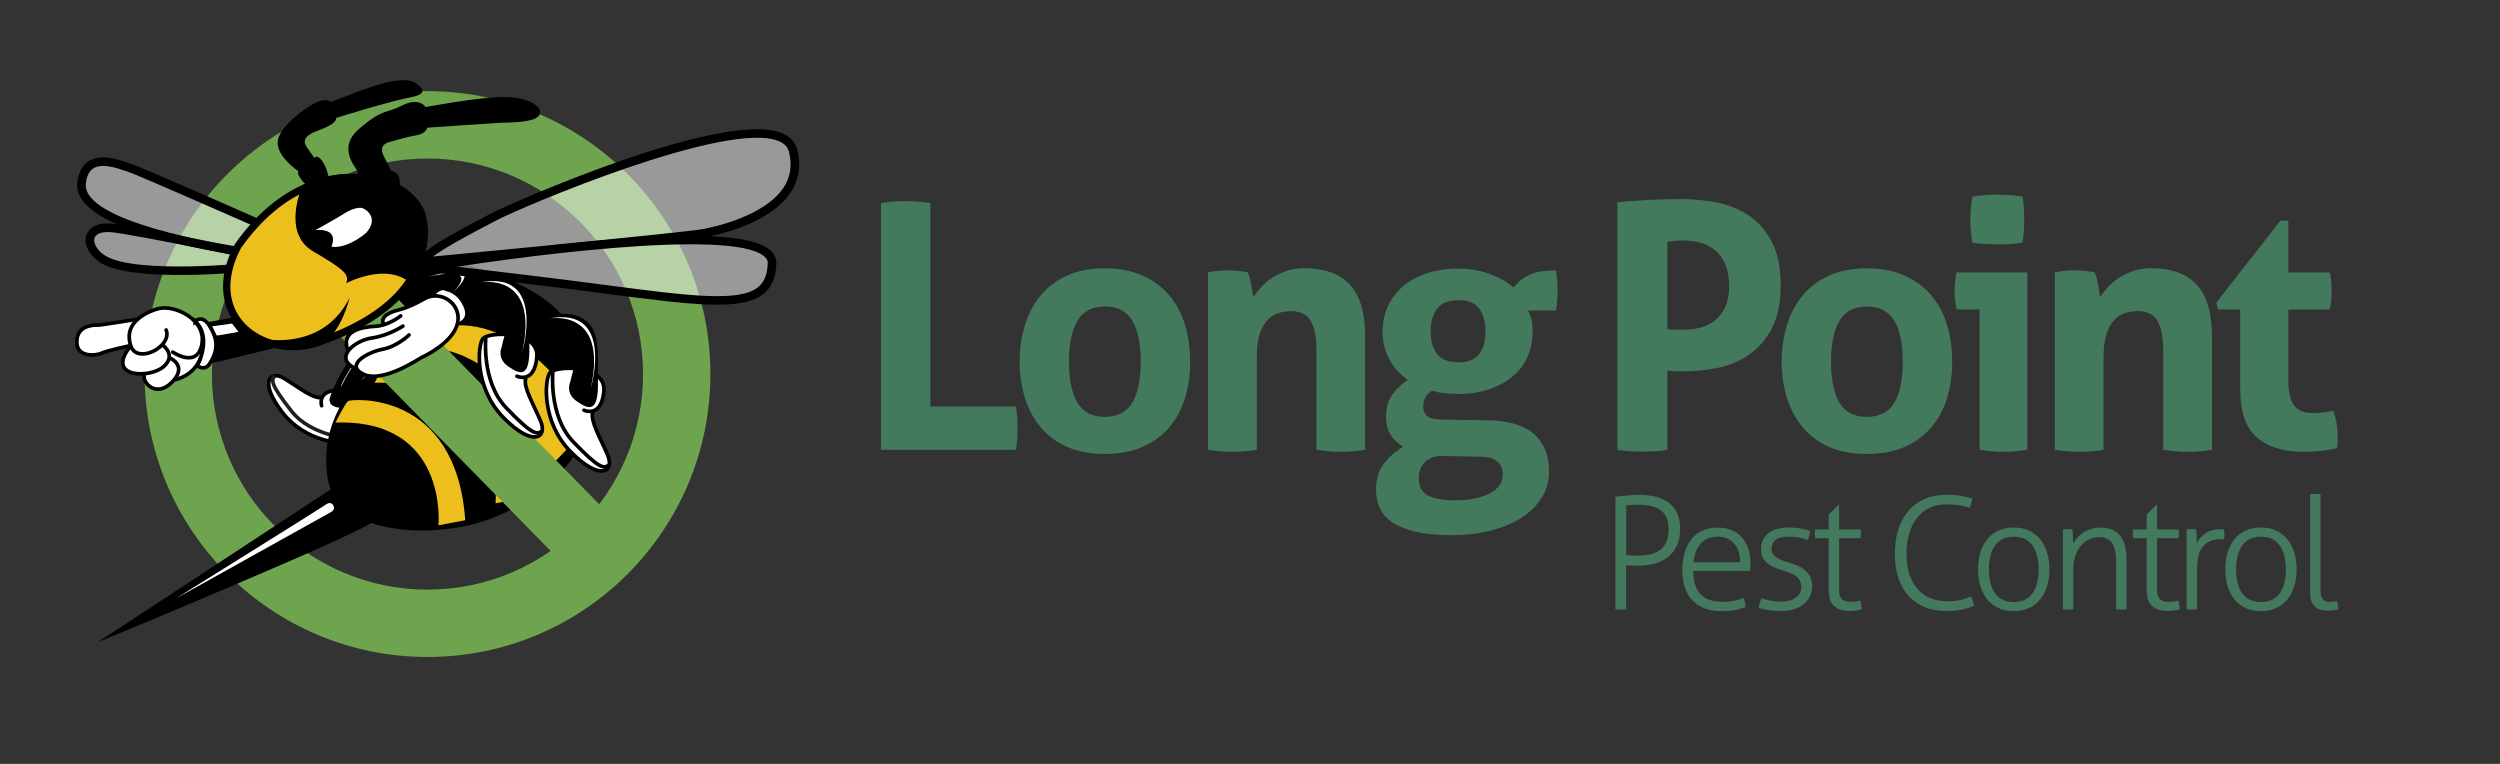 <?xml version="1.0" encoding="UTF-8"?>
<svg xmlns="http://www.w3.org/2000/svg" id="a" width="394.11" height="120.42" viewBox="0 0 394.11 120.42">
  <rect x="0" y="0" width="394.11" height="120.42" fill="#333333" stroke="none"/>
  <path d="M138.88,32.02c1.33-.22,2.61-.32,3.84-.32s2.58.11,3.95.32v32.07h13.47c.11.61.18,1.2.22,1.76.04.56.05,1.09.05,1.6,0,.58-.02,1.15-.05,1.7-.04.56-.11,1.15-.22,1.76h-21.26v-38.89Z" fill="#437a5d" stroke-width="0"></path>
  <path d="M174.15,71.56c-2.27,0-4.25-.37-5.92-1.11-1.68-.74-3.07-1.77-4.16-3.08-1.1-1.32-1.93-2.86-2.49-4.62-.56-1.77-.84-3.68-.84-5.73s.28-3.98.84-5.79c.56-1.8,1.39-3.36,2.49-4.68,1.1-1.32,2.49-2.35,4.16-3.11,1.68-.76,3.65-1.14,5.92-1.14s4.25.38,5.95,1.14c1.69.76,3.1,1.79,4.22,3.11,1.12,1.32,1.95,2.88,2.49,4.68.54,1.8.81,3.73.81,5.79s-.27,3.97-.81,5.73c-.54,1.77-1.37,3.31-2.49,4.62-1.12,1.32-2.52,2.34-4.22,3.08-1.7.74-3.68,1.11-5.95,1.11ZM174.15,65.72c2.02,0,3.47-.75,4.35-2.24.88-1.5,1.33-3.65,1.33-6.46s-.44-4.97-1.33-6.46c-.88-1.5-2.33-2.24-4.35-2.24s-3.42.75-4.3,2.24c-.88,1.5-1.33,3.65-1.33,6.46s.44,4.97,1.33,6.46c.88,1.5,2.32,2.24,4.3,2.24Z" fill="#437a5d" stroke-width="0"></path>
  <path d="M190.43,42.94c.5-.11,1.01-.19,1.51-.24.5-.05,1.06-.08,1.68-.08s1.15.03,1.62.08c.47.05.95.14,1.46.24.11.18.21.44.3.78.09.34.17.7.24,1.08.07.38.13.75.19,1.11.05.36.1.67.14.92.36-.54.79-1.08,1.3-1.62.5-.54,1.09-1.03,1.76-1.46.67-.43,1.42-.78,2.24-1.06.83-.27,1.75-.41,2.76-.41,3.17,0,5.56.87,7.17,2.6,1.6,1.73,2.41,4.45,2.41,8.17v17.85c-1.3.22-2.58.32-3.84.32s-2.54-.11-3.84-.32v-15.79c0-1.95-.3-3.44-.89-4.49-.59-1.05-1.63-1.57-3.11-1.57-.61,0-1.24.09-1.89.27-.65.18-1.24.53-1.76,1.06-.52.52-.95,1.25-1.27,2.19-.32.94-.49,2.16-.49,3.68v14.66c-1.3.22-2.58.32-3.84.32s-2.54-.11-3.84-.32v-27.96Z" fill="#437a5d" stroke-width="0"></path>
  <path d="M234.62,66.26c3.28.07,5.7.8,7.25,2.19,1.55,1.39,2.33,3.36,2.33,5.92,0,1.51-.4,2.89-1.19,4.14-.79,1.24-1.88,2.3-3.25,3.16-1.37.87-2.99,1.53-4.87,2-1.88.47-3.89.7-6.06.7s-4-.17-5.52-.51c-1.51-.34-2.75-.82-3.7-1.43-.96-.61-1.64-1.37-2.06-2.27-.42-.9-.62-1.89-.62-2.97,0-1.62.39-2.96,1.16-4,.78-1.05,1.81-1.97,3.11-2.76-.83-.51-1.49-1.13-1.97-1.87-.49-.74-.73-1.68-.73-2.84,0-1.37.29-2.49.87-3.35.58-.86,1.42-1.69,2.54-2.49-1.26-.9-2.24-2-2.92-3.3-.69-1.3-1.03-2.74-1.03-4.33,0-1.41.27-2.71.81-3.92.54-1.21,1.32-2.25,2.35-3.14,1.03-.88,2.28-1.58,3.76-2.08,1.48-.5,3.14-.76,4.98-.76s3.46.28,4.98.84c1.51.56,2.78,1.27,3.79,2.14.68-.9,1.53-1.58,2.54-2.03,1.01-.45,2.38-.68,4.11-.68.07.47.14.93.19,1.38.05.45.08.93.08,1.43,0,.58-.02,1.15-.05,1.73-.04.58-.11,1.17-.22,1.79h-4.38c.18.36.34.79.49,1.3.14.51.22,1.17.22,2,0,1.41-.26,2.71-.78,3.92-.52,1.21-1.29,2.24-2.3,3.11-1.01.87-2.24,1.55-3.7,2.06-1.46.51-3.11.76-4.95.76-1.55,0-2.94-.16-4.16-.49-.61.4-.99.82-1.14,1.27-.14.45-.22.87-.22,1.27,0,.58.19,1.05.57,1.41.38.36,1.14.56,2.3.59l7.41.11ZM227.7,71.88c-.79-.04-1.45.05-1.97.27-.52.22-.94.5-1.24.84-.31.34-.52.72-.65,1.14-.13.41-.19.82-.19,1.22,0,1.37.51,2.3,1.54,2.79,1.03.49,2.41.73,4.14.73,2.27,0,4.1-.36,5.49-1.08,1.39-.72,2.08-1.7,2.08-2.92,0-.36-.05-.7-.14-1.03-.09-.32-.26-.62-.51-.89-.25-.27-.6-.5-1.06-.68-.45-.18-1.05-.27-1.81-.27l-5.68-.11ZM229.91,57.12c1.51,0,2.6-.43,3.27-1.3s1-2.06,1-3.57-.33-2.71-1-3.6c-.67-.88-1.76-1.33-3.27-1.33s-2.67.44-3.35,1.33c-.69.88-1.03,2.08-1.03,3.6s.34,2.7,1.03,3.57c.68.87,1.8,1.3,3.35,1.3Z" fill="#437a5d" stroke-width="0"></path>
  <path d="M254.96,31.86c1.66-.14,3.33-.26,5.03-.35,1.69-.09,3.41-.13,5.14-.13s3.63.18,5.49.54c1.86.36,3.53,1.04,5.03,2.03,1.5.99,2.71,2.37,3.65,4.14.94,1.77,1.41,4.06,1.41,6.87s-.47,5.09-1.41,6.84c-.94,1.75-2.15,3.13-3.62,4.14-1.48,1.01-3.13,1.7-4.95,2.06-1.82.36-3.62.54-5.38.54-.47,0-.91,0-1.33-.03-.42-.02-.8-.04-1.16-.08v12.49c-.69.11-1.35.18-2,.22-.65.04-1.28.05-1.89.05-.58,0-1.21-.02-1.89-.05-.69-.04-1.39-.11-2.11-.22V31.86ZM262.85,51.87c.43.07.84.11,1.22.11h1.38c.9,0,1.79-.12,2.65-.35.87-.23,1.63-.62,2.3-1.16.67-.54,1.2-1.25,1.6-2.14.4-.88.59-1.97.59-3.27s-.2-2.46-.59-3.38c-.4-.92-.93-1.66-1.6-2.22-.67-.56-1.43-.95-2.3-1.19-.87-.23-1.75-.35-2.65-.35-.4,0-.77,0-1.11.03-.34.02-.84.06-1.49.13v13.79Z" fill="#437a5d" stroke-width="0"></path>
  <path d="M294.28,71.56c-2.27,0-4.25-.37-5.92-1.11-1.68-.74-3.07-1.77-4.16-3.08-1.1-1.32-1.93-2.86-2.49-4.62-.56-1.77-.84-3.68-.84-5.73s.28-3.98.84-5.79c.56-1.8,1.39-3.36,2.49-4.68,1.1-1.32,2.49-2.35,4.16-3.11,1.68-.76,3.65-1.14,5.92-1.14s4.25.38,5.95,1.14c1.69.76,3.1,1.79,4.22,3.11,1.12,1.32,1.95,2.88,2.49,4.68.54,1.8.81,3.73.81,5.79s-.27,3.97-.81,5.73c-.54,1.77-1.37,3.31-2.49,4.62-1.12,1.32-2.52,2.34-4.22,3.08-1.7.74-3.68,1.11-5.95,1.11ZM294.28,65.72c2.02,0,3.47-.75,4.35-2.24.88-1.5,1.33-3.65,1.33-6.46s-.44-4.97-1.33-6.46c-.88-1.5-2.33-2.24-4.35-2.24s-3.42.75-4.3,2.24c-.88,1.5-1.33,3.65-1.33,6.46s.44,4.97,1.33,6.46c.88,1.5,2.32,2.24,4.3,2.24Z" fill="#437a5d" stroke-width="0"></path>
  <path d="M312.07,48.79h-3.62c-.11-.47-.19-.96-.24-1.49-.05-.52-.08-1.02-.08-1.49,0-.97.11-1.93.32-2.87h11.14v27.96c-1.3.22-2.56.32-3.79.32s-2.43-.11-3.73-.32v-22.12ZM310.94,38.24c-.22-1.23-.32-2.43-.32-3.62s.11-2.36.32-3.62c.61-.11,1.27-.19,1.97-.24.7-.05,1.34-.08,1.92-.08.61,0,1.28.03,2,.08.72.05,1.39.14,2,.24.11.61.18,1.22.22,1.81.04.6.05,1.2.05,1.81,0,.58-.02,1.17-.05,1.79-.04.61-.11,1.23-.22,1.84-.61.11-1.27.18-1.97.22-.7.04-1.36.05-1.97.05-.58,0-1.23-.02-1.95-.05-.72-.04-1.39-.11-2-.22Z" fill="#437a5d" stroke-width="0"></path>
  <path d="M323.92,42.94c.5-.11,1.01-.19,1.51-.24.5-.05,1.06-.08,1.68-.08s1.15.03,1.62.08c.47.05.95.14,1.46.24.11.18.21.44.3.78.09.34.17.7.24,1.08.07.38.13.75.19,1.11.05.36.1.67.14.92.36-.54.79-1.08,1.3-1.62.5-.54,1.09-1.03,1.76-1.46.67-.43,1.42-.78,2.24-1.06.83-.27,1.75-.41,2.76-.41,3.17,0,5.56.87,7.17,2.6,1.6,1.73,2.41,4.45,2.41,8.17v17.85c-1.3.22-2.58.32-3.84.32s-2.54-.11-3.84-.32v-15.79c0-1.95-.3-3.44-.89-4.49-.59-1.05-1.63-1.57-3.11-1.57-.61,0-1.24.09-1.89.27-.65.18-1.24.53-1.76,1.06-.52.52-.95,1.25-1.27,2.19s-.49,2.16-.49,3.68v14.66c-1.3.22-2.58.32-3.84.32s-2.54-.11-3.84-.32v-27.96Z" fill="#437a5d" stroke-width="0"></path>
  <path d="M353.18,48.79h-3.52l-.27-1.08,10.11-12.93h1.24v8.17h6.55c.11.54.18,1.03.22,1.46.04.43.05.88.05,1.35,0,.51-.02.99-.05,1.46-.04.47-.11.99-.22,1.57h-6.55v10.98c0,1.12.09,2.02.27,2.7.18.69.44,1.23.78,1.62.34.4.77.67,1.27.81.5.14,1.1.22,1.79.22.54,0,1.07-.04,1.6-.13.52-.09.98-.17,1.38-.24.25.69.43,1.4.54,2.14.11.74.16,1.4.16,1.97,0,.4,0,.73-.03,1-.02.27-.05.53-.08.78-1.66.4-3.37.59-5.14.59-3.28,0-5.79-.77-7.52-2.3s-2.6-4.03-2.6-7.49v-12.66Z" fill="#437a5d" stroke-width="0"></path>
  <path d="M254.65,78.31c.16-.02.4-.04.69-.09.3-.04.62-.07.97-.1.35-.02.72-.05,1.09-.07s.7-.04,1-.04c.97,0,1.85.1,2.64.3.79.2,1.47.51,2.03.94.57.43,1.01.98,1.32,1.66.31.68.47,1.51.47,2.48,0,1.04-.18,1.92-.53,2.66-.35.74-.83,1.34-1.43,1.8-.6.46-1.3.8-2.1,1.01-.8.21-1.63.32-2.5.32-.38,0-.71,0-.99-.02-.28-.02-.6-.04-.96-.07v6.95c-.11.02-.25.03-.39.04-.15,0-.3.01-.44.01-.16,0-.32,0-.48-.01-.16,0-.28-.02-.38-.04v-17.73ZM256.35,87.51c.16.02.31.03.43.04.12,0,.25.02.37.02.12,0,.26.02.42.02.16,0,.36.01.6.01.59,0,1.18-.05,1.75-.15.58-.1,1.1-.3,1.57-.6.47-.3.85-.73,1.13-1.28.29-.55.43-1.28.43-2.18,0-.72-.11-1.33-.33-1.81-.22-.49-.54-.88-.95-1.17-.41-.3-.91-.51-1.5-.64s-1.25-.2-1.97-.2c-.43,0-.81.01-1.13.04-.33.02-.6.05-.81.09v7.82Z" fill="#437a5d" stroke-width="0"></path>
  <path d="M266.93,90c0,1.68.39,2.91,1.16,3.7.77.79,1.93,1.18,3.48,1.18.62,0,1.2-.05,1.74-.16.53-.11,1.06-.25,1.57-.43.08.18.15.4.2.67s.08.5.1.72c-.48.21-1.04.38-1.68.49-.64.11-1.34.17-2.1.17-1.09,0-2.02-.16-2.8-.48-.78-.32-1.42-.77-1.92-1.34-.5-.58-.87-1.26-1.11-2.06s-.36-1.67-.36-2.63.11-1.78.33-2.59c.22-.81.56-1.51,1.01-2.12.45-.61,1.03-1.09,1.74-1.43.71-.35,1.55-.52,2.54-.52.82,0,1.55.14,2.19.42s1.18.67,1.61,1.17c.44.5.76,1.1.99,1.8.22.7.33,1.46.33,2.28,0,.15,0,.34-.01.57,0,.23-.02.43-.04.59h-8.98ZM274.33,88.64c0-.51-.07-1.01-.2-1.5-.13-.49-.34-.92-.62-1.29s-.64-.67-1.09-.9-.98-.35-1.6-.35c-1.15,0-2.05.35-2.69,1.06s-1.03,1.7-1.16,2.98h7.35Z" fill="#437a5d" stroke-width="0"></path>
  <path d="M277.71,94.31c.36.15.83.28,1.41.38.58.11,1.13.16,1.65.16.99,0,1.77-.22,2.34-.65.58-.44.86-.97.86-1.62,0-.44-.09-.81-.26-1.1s-.4-.53-.69-.73c-.29-.2-.61-.36-.97-.48-.36-.12-.73-.25-1.11-.38-.41-.13-.82-.28-1.22-.44-.4-.16-.76-.37-1.07-.63s-.56-.56-.75-.92c-.19-.36-.28-.81-.28-1.36,0-1,.37-1.82,1.1-2.44s1.86-.94,3.39-.94c.64,0,1.26.06,1.86.17.6.12,1.06.24,1.39.37-.08.48-.2.95-.35,1.41-.35-.11-.79-.23-1.32-.35-.53-.12-1.09-.17-1.66-.17-1,0-1.71.18-2.13.53-.42.35-.63.82-.63,1.39,0,.31.07.58.21.8.14.22.33.41.57.57.24.16.51.29.81.41.3.12.63.22.97.32.44.15.89.31,1.34.48.45.17.86.4,1.23.68.37.28.67.63.91,1.06.24.43.36.96.36,1.6,0,.59-.12,1.13-.36,1.61-.24.49-.57.9-1,1.23-.43.34-.94.6-1.53.78s-1.24.27-1.95.27c-.79,0-1.49-.05-2.11-.15s-1.11-.23-1.49-.4c.1-.49.25-.99.47-1.48Z" fill="#437a5d" stroke-width="0"></path>
  <path d="M288.29,84.84h-2.15c-.02-.08-.03-.19-.04-.32,0-.13-.01-.26-.01-.39s0-.25.01-.37c0-.11.02-.21.04-.3h2.15v-2.37l1.53-1.5h.1v3.87h3.4c.02.08.03.18.04.3,0,.12.01.24.01.37s0,.26-.01.39c0,.13-.02.24-.04.32h-3.4v8.19c0,.41.05.74.16.97.11.24.25.42.42.56.17.13.37.22.59.26.22.04.45.06.68.06.58,0,1.08-.07,1.5-.22.11.43.2.89.25,1.38-.59.18-1.28.27-2.07.27-.94,0-1.7-.25-2.28-.75-.58-.5-.88-1.32-.88-2.45v-8.26Z" fill="#437a5d" stroke-width="0"></path>
  <path d="M310.66,94.02c.13.25.25.49.35.71.1.23.17.47.22.72-.56.28-1.22.5-2,.65-.77.16-1.59.23-2.44.23-1.2,0-2.3-.2-3.29-.59-.99-.4-1.85-.97-2.55-1.73-.71-.76-1.26-1.69-1.65-2.81-.39-1.12-.59-2.4-.59-3.85s.19-2.8.58-3.96c.39-1.16.93-2.14,1.63-2.93.7-.8,1.54-1.41,2.54-1.83.99-.42,2.11-.63,3.34-.63,1.04,0,1.9.07,2.59.22.69.15,1.19.27,1.5.37-.03.3-.08.54-.14.74-.06.2-.14.44-.26.72-.21-.07-.43-.13-.65-.2-.22-.07-.47-.12-.75-.17s-.6-.09-.97-.12c-.37-.03-.8-.05-1.29-.05-.97,0-1.84.18-2.61.53s-1.43.87-1.97,1.54c-.54.67-.96,1.5-1.26,2.47-.3.97-.44,2.07-.44,3.3s.16,2.37.49,3.3c.33.94.78,1.71,1.37,2.33.58.62,1.27,1.07,2.05,1.37.78.3,1.62.44,2.53.44.77,0,1.48-.07,2.11-.22.63-.15,1.16-.34,1.59-.57Z" fill="#437a5d" stroke-width="0"></path>
  <path d="M317.46,96.34c-.94,0-1.76-.17-2.47-.51-.71-.34-1.3-.8-1.76-1.39s-.82-1.29-1.05-2.1c-.23-.81-.35-1.67-.35-2.59s.11-1.78.35-2.59c.23-.81.58-1.5,1.05-2.1s1.06-1.06,1.76-1.39c.71-.34,1.53-.51,2.47-.51s1.76.17,2.45.51,1.28.8,1.75,1.39.82,1.29,1.06,2.1c.24.81.36,1.67.36,2.59s-.12,1.78-.36,2.59c-.24.81-.59,1.5-1.06,2.1s-1.05,1.06-1.75,1.39-1.52.51-2.45.51ZM317.46,94.91c1.32,0,2.3-.46,2.95-1.38s.97-2.18.97-3.77-.32-2.85-.97-3.77c-.65-.92-1.63-1.38-2.95-1.38s-2.3.46-2.95,1.38c-.65.92-.97,2.18-.97,3.77s.32,2.85.97,3.77c.65.92,1.63,1.38,2.95,1.38Z" fill="#437a5d" stroke-width="0"></path>
  <path d="M325.23,83.46c.13-.02.26-.03.38-.04.12,0,.24-.01.36-.01.13,0,.25,0,.37.01.11,0,.24.02.37.04.03.3.06.67.07,1.11.02.44.02.83.02,1.16.16-.3.38-.6.64-.9s.57-.58.92-.83c.35-.25.76-.45,1.22-.6.46-.16.96-.23,1.5-.23,1.45,0,2.5.43,3.16,1.3.66.86.99,2.08.99,3.64v7.94c-.1.02-.23.03-.41.04-.17,0-.31.01-.41.01-.08,0-.21,0-.39-.01-.18,0-.32-.02-.42-.04v-7.45c0-1.4-.22-2.4-.65-3.01-.44-.61-1.09-.91-1.96-.91-.58,0-1.12.11-1.63.35s-.95.56-1.32,1c-.37.44-.66.97-.88,1.61s-.32,1.37-.32,2.19v6.21c-.1.02-.23.03-.41.04-.17,0-.31.01-.41.01-.08,0-.21,0-.4-.01-.18,0-.32-.02-.42-.04v-12.58Z" fill="#437a5d" stroke-width="0"></path>
  <path d="M338.42,84.84h-2.15c-.02-.08-.03-.19-.04-.32,0-.13-.01-.26-.01-.39s0-.25.01-.37c0-.11.02-.21.04-.3h2.15v-2.37l1.53-1.5h.1v3.87h3.4c.02.08.03.18.04.3,0,.12.01.24.01.37s0,.26-.01.39c0,.13-.02.24-.04.32h-3.4v8.19c0,.41.05.74.16.97.11.24.25.42.42.56.17.13.37.22.59.26.22.04.45.06.68.06.58,0,1.08-.07,1.5-.22.11.43.2.89.25,1.38-.59.18-1.28.27-2.07.27-.94,0-1.7-.25-2.28-.75-.58-.5-.88-1.32-.88-2.45v-8.26Z" fill="#437a5d" stroke-width="0"></path>
  <path d="M344.74,83.46c.13-.02.26-.03.38-.04.12,0,.24-.01.36-.01.13,0,.25,0,.37.01.11,0,.24.02.37.04.03.3.06.65.07,1.05.02.4.02.77.02,1.1.33-.61.79-1.12,1.38-1.54.59-.42,1.37-.63,2.34-.63h.26c.09,0,.19,0,.31.02.05.28.07.54.07.79,0,.26-.02.52-.07.76-.13-.02-.23-.02-.31-.02h-.23c-1.12,0-2.01.35-2.69,1.06-.67.71-1.01,1.88-1.01,3.53v6.46c-.1.02-.23.03-.41.04-.17,0-.31.01-.41.01-.08,0-.21,0-.4-.01-.18,0-.32-.02-.42-.04v-12.58Z" fill="#437a5d" stroke-width="0"></path>
  <path d="M356.43,96.34c-.94,0-1.76-.17-2.47-.51-.71-.34-1.3-.8-1.76-1.39s-.82-1.29-1.05-2.1c-.23-.81-.35-1.67-.35-2.59s.11-1.78.35-2.59c.23-.81.58-1.5,1.05-2.1s1.06-1.06,1.76-1.39c.71-.34,1.53-.51,2.47-.51s1.76.17,2.45.51,1.28.8,1.75,1.39.82,1.29,1.06,2.1c.24.81.36,1.67.36,2.59s-.12,1.78-.36,2.59c-.24.81-.59,1.5-1.06,2.1s-1.05,1.06-1.75,1.39-1.52.51-2.45.51ZM356.43,94.91c1.32,0,2.3-.46,2.95-1.38s.97-2.18.97-3.77-.32-2.85-.97-3.77c-.65-.92-1.63-1.38-2.95-1.38s-2.3.46-2.95,1.38c-.65.92-.97,2.18-.97,3.77s.32,2.85.97,3.77c.65.92,1.63,1.38,2.95,1.38Z" fill="#437a5d" stroke-width="0"></path>
  <path d="M364.19,77.91c.1-.02.23-.03.41-.04.17,0,.31-.01.41-.01.08,0,.21,0,.39.01.18,0,.32.02.42.04v15.22c0,.43.05.76.15,1s.22.41.37.52c.15.11.31.17.49.2s.35.04.49.04c.18,0,.37-.01.57-.04.2-.02.36-.05.49-.09.08.2.14.41.17.64.03.23.06.44.07.64-.23.08-.49.14-.78.17-.29.03-.56.05-.8.05-.35,0-.69-.04-1.04-.11-.35-.07-.65-.21-.92-.42-.27-.21-.49-.48-.65-.84-.16-.35-.25-.82-.25-1.39v-15.59Z" fill="#437a5d" stroke-width="0"></path>
  <path d="M50.7,63.96s-.82-2.65,3.14-2.41c3.96.24,2.64,7.39,1.54,8.02-1.1.63-7.27.15-10.91-4.62-3.64-4.77-1.96-6.69.34-5.29,2.3,1.41,4.44,3.17,5.79,3.01" fill="#fff" stroke="#000" stroke-linecap="round" stroke-width=".58"></path>
  <path d="M55.7,69.2s-6.53-.29-9.76-4.4c-3.22-4.11-3.29-4.94-2.59-5.51" fill="none" stroke="#231f20" stroke-width=".58"></path>
  <path d="M54.99,56.8s-2.58,3.98-3.07,6.25c.22.51-.02.63.75,1.01s1.95.22,2.58-.22,1.67-4.44,2.12-4.54-2.39-2.51-2.39-2.51Z" stroke-width="0"></path>
  <path d="M55.67,57.36s-1.79,2.9-1.91,3.5,1.13-2.46,2.08-3.33-.17-.17-.17-.17Z" fill="#fff" stroke-width="0"></path>
  <path d="M56.32,60.37s-6.13,5.79-4.68,14.96c1.45,9.17,15.88,8.4,17.23,8.21s10.43-.19,19.02-8.54c8.59-8.35,6.32-22.16-2.37-28.05-8.69-5.89-19.12-6.37-19.36-6.37s-4.39,6.32-4.39,6.32c0,0,4.54,7.29-5.45,13.47Z" stroke-width="0"></path>
  <path d="M52.91,66.57s1.51-3.02,1.96-3.35c.45-.32,17.02-1.87,18.47,18.79l-4.22.8s1.61-16.83-16.28-16.19" fill="#ecbf1c" stroke-width="0"></path>
  <path d="M59.09,60.29s1.77-3.55,2.3-3.93c.53-.38,19.97-2.19,21.67,22.04l-4.94.94s1.89-19.74-19.1-18.99" fill="#ecbf1c" stroke-width="0"></path>
  <path d="M85.18,75.19l4.2-4.39,2.99-4.88s-8.5-15.11-20.42-14.63c-11.92.48-4.25,3.52-4.25,3.52,0,0,14.92.14,17.47,20.37Z" fill="#ecbf1c" stroke-width="0"></path>
  <path d="M67.39,24.99c18.74,0,33.98,15.24,33.98,33.98s-15.24,33.98-33.98,33.98-33.98-15.24-33.98-33.98,15.24-33.98,33.98-33.98M67.39,14.37c-24.63,0-44.6,19.97-44.6,44.6s19.97,44.6,44.6,44.6,44.6-19.97,44.6-44.6S92.02,14.37,67.39,14.37h0Z" fill="#6da44d" stroke-width="0"></path>
  <line x1="41.71" y1="33.29" x2="94.74" y2="87.36" fill="none" stroke="#6da44d" stroke-linejoin="bevel" stroke-width="10.62"></line>
  <path d="M70,45.75s3.52-2.94-3.67-1.16c-7.19,1.79,1.3-2.65,4.63-2.56s5.55-1.16,2.41,7.48c0,0-.24-2.9-3.38-3.77Z" stroke-width="0"></path>
  <path d="M67.32,43.69s8.57-2.27,4.15,2.32c0,.02,6.01-5.26-4.15-2.32Z" fill="#fff" stroke-width="0"></path>
  <path d="M81.49,59.31s2.75,1.3,3.14-2.99c.39-4.3-7.63-4.03-8.5-2.94-.87,1.09-1.35,7.8,3.26,12.48s6.98,3.19,5.82.48-2.73-5.29-2.34-6.71" fill="#fff" stroke="#000" stroke-linecap="round" stroke-width=".58"></path>
  <path d="M76.59,53.08s-.75,7.07,3.2,11.2c3.96,4.13,4.85,4.33,5.58,3.68" fill="none" stroke="#000" stroke-width=".58"></path>
  <path d="M79.1,54.68s-.87,1.77,1,3.07c1.87,1.3,3.46,1.95,3.35-3.11-.11-5.05,1.23-11.77-7.68-10.54-.05.07-2.41.46,1.69,2.05s1.86,7.17,1.64,8.52Z" stroke-width="0"></path>
  <path d="M75.58,44.55s9.53-1.96,6.76,10.88c0,.06,3.83-13.03-6.76-10.88Z" fill="#fff" stroke-width="0"></path>
  <path d="M92.06,64.67s2.75,1.3,3.14-2.99-7.63-4.03-8.5-2.94-1.35,7.8,3.26,12.48,6.98,3.19,5.82.48c-1.16-2.7-2.73-5.29-2.34-6.71" fill="#fff" stroke="#000" stroke-linecap="round" stroke-width=".58"></path>
  <path d="M87.16,58.44s-.75,7.07,3.2,11.2c3.96,4.13,4.85,4.33,5.58,3.68" fill="none" stroke="#000" stroke-width=".58"></path>
  <path d="M89.91,60.18s-.87,1.77,1,3.07,3.46,1.95,3.35-3.11c-.11-5.05,1.23-11.77-7.68-10.54-.05.07-2.41.46,1.69,2.05s1.86,7.17,1.64,8.52Z" stroke-width="0"></path>
  <path d="M86.39,50.24s9.53-1.96,6.76,10.88c0,.06,3.83-13.03-6.76-10.88Z" fill="#fff" stroke-width="0"></path>
  <path d="M68.67,46.42s4.18.35,3.67,4.38c.35-.26,1.61-.68.61-2.7-1-2.03-2.7-2.22-2.7-2.22,0,0-.32-.32-.9,0s-.68.55-.68.55Z" fill="#fff" stroke-width="0"></path>
  <path d="M60.44,50.96s-.51-.99.82-1.57,5.29-1.86,6.25-2.51,5.02.41,4.61,3.28-3.57,5.43-6.76,6.81c-3.19,1.38-5.16,2.73-7.26,2.41s-1.93-1.4-1.95-1.33-.87-.39-.87-.39l-.53-.75s-.12-.72-.14-.89-.02-.58.02-.75.12-.46.12-.53-.1-.31-.05-.51-.02-.17.05-.34.19-.6.19-.6c0,0,0-.1.05-.17s.24-.46.24-.46l.41-.46,1.01-.39,2.97-.24.56-.14.19-.34" fill="#fff" stroke-width="0"></path>
  <path d="M63.51,51.41s-2.17,1.48-4.92,1.88c-2.75.4-6.08,3.2-2.54,4.79" fill="none" stroke="#000" stroke-linecap="round" stroke-width=".58"></path>
  <path d="M63.16,49.8s-1.88,1.53-3.99,1.64c-2.11.11-5.47.68-4.36,3.72" fill="none" stroke="#000" stroke-linecap="round" stroke-width=".58"></path>
  <path d="M64.48,52.81s-1.85,1.8-4.14,2.24c-2.28.43-6.1,2.45-3.04,3.94,3.06,1.5,9.01-2.61,9.17-2.65.16-.05,4.91-2.24,5.65-5.33.74-3.09-2.64-5.42-5.28-3.88-2.64,1.54-4.46,1.83-4.63,1.91-.18.08-2.38.68-1.75,2.06" fill="none" stroke="#000" stroke-linecap="round" stroke-width=".58"></path>
  <path d="M52.07,77.19l-36.69,24.07s42.54-17.57,43.25-18.99c.71-1.42-5.15-6.69-6.56-5.08Z" stroke-width="0"></path>
  <path d="M27.74,94.34l24.55-13.68s.64-.39.23-1.03c-.42-.64-1.06-.19-1.48.13-.42.32-23.3,14.58-23.3,14.58Z" fill="#fff" stroke-width="0"></path>
  <path d="M21.03,50.55s-7.17,1.01-7.51,1.09-2.75,2.37-.89,3.77c1.86,1.4,3.02.24,3.77.17s2.75-.82,2.75-.82l1.18-.19s-.51,1.18-.51,1.3-.36,1.54-.36,1.54c0,0,.6,1.13.7,1.23s1.5.31,1.5.31l1.21-.07s-.17.94-.14,1.04.82,1.06.82,1.06l.94.31s.77-.02.89-.05.72-.29.82-.34.58-.36.72-.43.56-.34.63-.43.19-.41.19-.41l.51.02s.68-.22.77-.34.65-.48.75-.56.46-.34.65-.48.34-.29.53-.51.48-.51.6-.82.14-.31.27-.58.19.14.24-.8-.75-4.22-.8-4.37-1.35-1.26-1.35-1.26l-2.12-.97-1.95-.43-2.03.39-2.78,1.62Z" fill="#fff" stroke-width="0"></path>
  <path d="M32.62,50.81s2.99,2.27.72,6.42c1.59-.29,9.9-2.37,9.9-2.37,0,0-6.23-4.05-6.37-4.83-.87.19-4.25.77-4.25.77Z" stroke-width="0"></path>
  <path d="M33.44,51.44s.53,1.11.72,1.45c.39,0,3.43-.58,3.43-.58l-1.01-1.3-3.14.43Z" fill="#fff" stroke-width="0"></path>
  <path d="M27.23,55.5s3.89,2.7,4.6-1.26c.71-3.96-4.47-6.28-6.92-5.57s-5.57,2.54-4.22,6.05c1.19,2.67,6.5-.16,5.5-2.7" fill="none" stroke="#000" stroke-linecap="round" stroke-width=".58"></path>
  <path d="M30.77,50.64s1.09-1.16,2.28.77c1.19,1.93,1.54,3.73-.16,6.15-.8.9-1.8.1-1.8.1,0,0,2.45-4.38-.32-7.02Z" fill="#fff" stroke="#000" stroke-width=".58"></path>
  <path d="M25.68,54.43s2.22,1.58.06,3.41c-2.16,1.83-9.14,1.74-5.21-3.22" fill="none" stroke="#000" stroke-width=".58"></path>
  <path d="M26.81,56.46s2.86,1.19.29,3.8c-2.57,2.61-4.83-.13-4.31-1.22" fill="none" stroke="#000" stroke-width=".58"></path>
  <path d="M20.6,54.47s-3.77.8-4.63,1.22c-.87.42-4.25.74-3.83-2.25.26-2.28,2.99-2.22,3.31-2.19.32.03,6.44-.97,6.44-.97" fill="none" stroke="#000" stroke-width=".58"></path>
  <path d="M31.65,56.37c-1.13,2.99-4.1,3.5-4.1,3.5" fill="none" stroke="#000" stroke-width=".58"></path>
  <path d="M40,42.08s-18.87,1.98-23.85-1.26c-2.99-1.98-2.7-5.36,1.59-4.88s23.41,4.49,23.41,4.49l-1.16,1.64Z" fill="#fff" opacity=".5" stroke-width="0"></path>
  <path d="M39.93,41.41h0c-.19.02-18.69,1.92-23.41-1.15-1.38-.91-1.86-2.09-1.61-2.77.26-.71,1.29-1.03,2.76-.87,4.22.47,23.16,4.44,23.35,4.48h.03s.03,0,.03,0l-.47-1.06-1.16,1.64.48-.28ZM41.3,39.77c-.78-.16-19.2-4.02-23.47-4.5-3.07-.35-3.95,1.11-4.18,1.75-.52,1.42.34,3.17,2.14,4.36,5.12,3.33,23.51,1.45,24.29,1.36l.3-.03.18-.25,1.16-1.64.59-.84-1.01-.21Z" stroke-width="0"></path>
  <path d="M41.42,40.11s-28.99-3.41-28.58-11.1c.51-5.66,6.37-2.9,7.63-2.54s23.91,10.36,23.91,10.36l.32.26-3.28,3.02Z" fill="#fff" opacity=".5" stroke-width="0"></path>
  <path d="M41.5,39.44h0c-7.89-.93-28.3-4.61-27.98-10.39v.02c.11-1.24.51-2.09,1.18-2.52,1.39-.89,3.82-.04,4.99.37.25.09.44.16.6.2.89.25,14.73,6.31,23.82,10.33l-.15-.09.32.26-.04-1.02-3.28,3.02.54-.17ZM45.12,36.56l-.32-.26-.07-.05-.08-.04c-2.32-1.03-22.74-10.04-24-10.39-.12-.03-.3-.1-.52-.17-1.37-.48-4.22-1.48-6.16-.23-1.04.67-1.65,1.86-1.8,3.53h0s0,.02,0,.02c-.19,3.56,4.73,6.63,14.64,9.13,7.16,1.8,14.46,2.67,14.53,2.68l.31.04.23-.21,3.28-3.02.58-.53-.61-.49Z" stroke-width="0"></path>
  <path d="M67.81,41.16s40.02-3.81,43.15-4.39,16.31-3.7,14.11-12.83c-.02-.08-.04-.17-.06-.25-2.56-9.32-43.93,8.79-47.11,10.47-3.19,1.69-13.76,7.05-10.09,7Z" fill="#fff" opacity=".5" stroke-width="0"></path>
  <path d="M67.87,41.83c1.64-.16,40.08-3.82,43.21-4.4,2.38-.44,10.41-2.26,13.61-7.18,1.26-1.93,1.6-4.11,1.04-6.47-.02-.09-.05-.18-.07-.27-.31-1.12-1.08-1.96-2.3-2.48-9.11-3.93-43.06,11.1-45.78,12.54l-1.03.54c-9.07,4.75-10.42,5.95-10.16,6.98.13.51.61.76,1.42.75h.03s.03,0,.03,0ZM78.21,34.76c3.98-2.11,36.58-15.96,44.61-12.49.83.36,1.33.88,1.53,1.6.02.08.04.15.06.23.48,1.99.19,3.81-.85,5.42-2.98,4.58-11.12,6.29-12.72,6.59-3.07.57-42.7,4.35-43.1,4.38h.06c-.24,0-.32-.03-.32-.03.03.01.15.08.21.23.06.15.03.28.01.31.51-.99,7.26-4.54,9.49-5.7l1.03-.54Z" stroke-width="0"></path>
  <path d="M67.25,42.14s54.75-9.28,54.47-.6c-.29,8.68-10.57,5.92-36.24,2.8l-18.22-2.2Z" fill="#fff" opacity=".5" stroke-width="0"></path>
  <path d="M67.36,42.8h0c13.01-2.21,47.92-6.93,53.14-2.37.38.33.55.68.53,1.09-.06,1.72-.52,2.9-1.45,3.69-2.93,2.49-10.9,1.45-24.11-.28-2.96-.39-6.31-.82-9.92-1.26,0,0-18.22-2.2-18.22-2.2l.03,1.34ZM85.39,45.01c3.6.44,6.95.87,9.91,1.26,14.04,1.83,21.78,2.84,25.16-.03,1.23-1.04,1.86-2.57,1.93-4.67.03-.82-.31-1.55-1-2.15-2.89-2.52-12.93-2.93-29.84-1.22-12.48,1.26-24.3,3.26-24.42,3.28l.03,1.34s18.22,2.2,18.22,2.2Z" stroke-width="0"></path>
  <path d="M46.15,54.63c-3.87,0-7.38-1.83-9.15-4.78-1.84-3.07-1.66-7,.52-11.07,6.84-9.75,14.64-10.81,17.67-10.81.66,0,1.04.05,1.04.05,8.79.5,10.23,5.63,10.29,5.85,2.03,10.89-7.16,16.72-15.23,19.68-1.68.72-3.4,1.08-5.14,1.08h0Z" fill="#ecbf1c" stroke-width="0"></path>
  <path d="M55.19,28.55c.61,0,.96.05.96.05h.05s.05.01.05.01c8.05.46,9.58,4.97,9.7,5.38,1.93,10.5-7.01,16.14-14.86,19.02h-.03s-.03.02-.03.02c-1.58.68-3.22,1.02-4.89,1.02-3.67,0-6.98-1.72-8.65-4.5-1.72-2.87-1.54-6.58.5-10.44,6.71-9.53,14.26-10.56,17.19-10.56M55.19,27.39c-2.94,0-11.09,1-18.18,11.11-5.16,9.66,1.33,16.71,9.14,16.71,1.75,0,3.57-.36,5.34-1.12,5.65-2.08,17.96-7.68,15.59-20.37,0,0-1.45-5.74-10.76-6.28,0,0-.41-.06-1.13-.06h0Z" stroke-width="0"></path>
  <path d="M47.73,29.17s-3.48,7.47,1.64,10.46c5.12,2.99,5.7,3.7,5.21,5.02,0,0,6.47-3.48,10.3.13,1.26-1.96,4.7-8.91.74-13.45-3.96-4.54-12.36-4.92-17.89-2.16Z" stroke-width="0"></path>
  <path d="M49.72,36.28s2.12-.29,2.66.87c.18.39.19.93-.12,1.71.03.06,2.19.55,5.47-2.16,2.06-2.35-.03-3.7-.58-3.89-.55-.19-1.83.16-2.8.8-.97.64-4.63,2.67-4.63,2.67Z" fill="#fff" stroke-width="0"></path>
  <path d="M55.13,46.9s-1.3,5.41-4.03,6.95-9.41-.41-9.41-.41c0,0,9.27,1.91,13.44-6.54Z" stroke-width="0"></path>
  <path d="M67.08,16.88s8.59-1.64,12.5-1.59c3.91.05,6.18,1.64,5.41,2.9s-5.6,1.11-6.13,1.16-11.49.77-11.49.77c0,0-.19.97-1.74,1.21s-4.05,1.01-4.05,1.01c0,0-2.08.29-1.11,2.22s1.21,2.41,1.21,2.41c0,0,1.3-.05,1.35,1.83s-5.16,2.99-6.18.68c-1.01-2.32-.72-1.83-.43-2.22s-3.62-3.62.14-6.9c3.77-3.28,4.25-2.41,6.81-3.72s3.62.05,3.72.24Z" stroke-width="0"></path>
  <path d="M47.05,27.02s-.53.29,1.16,2.12c1.69,1.83,4.01.58,3.57-1.4s-1.64-3.62-2.22-2.85c0,0-1.19-1.64-1.26-1.79-.06-.14-1.11-1.42,1.54-2.4,2.65-.98,3.09-1.5,3.17-2.11.39-.13,8.56-2.7,12.18-3.35.08-.05,3.03-.53.11-2.27-2.19-1.13-7.42.98-8.25,1.24l-4.84,1.84h-.02s-.88-.78-2.82.34-5.08,3.56-5.54,5.58c-.45,2.03,1.8,4.01,3.2,5.02Z" stroke-width="0"></path>
</svg>
